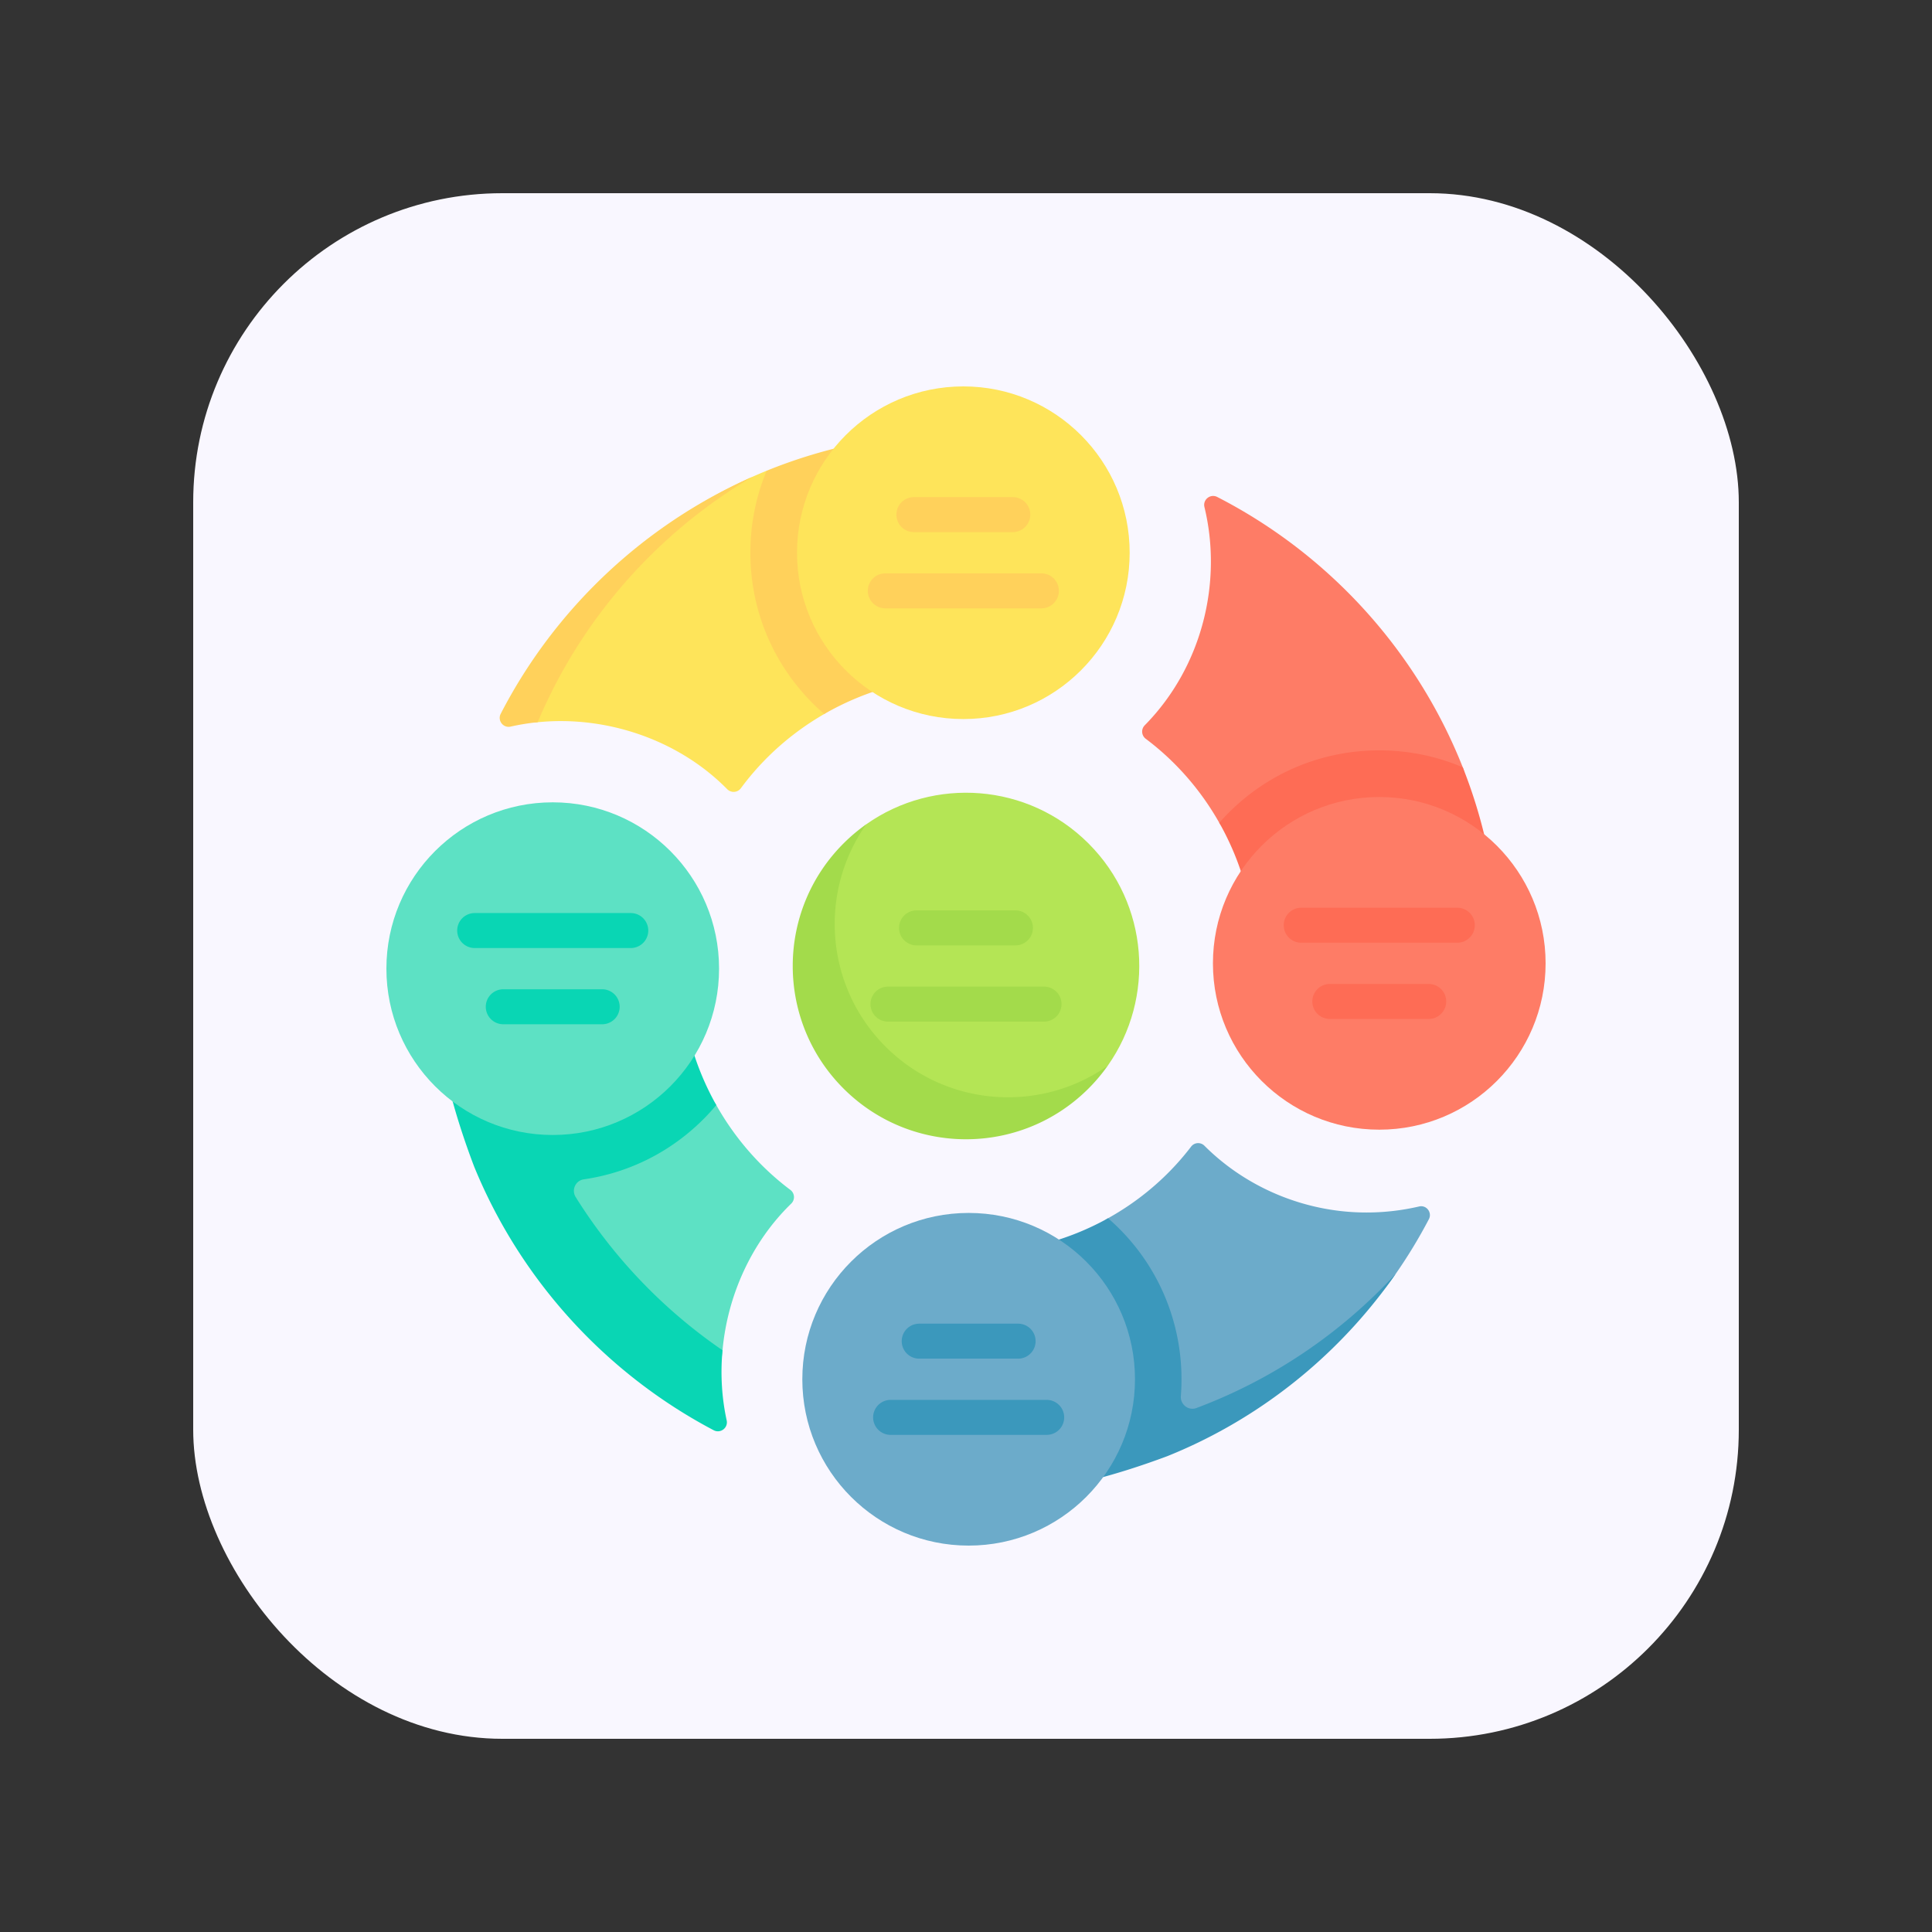 <?xml version="1.0" encoding="UTF-8"?> <svg xmlns="http://www.w3.org/2000/svg" xmlns:xlink="http://www.w3.org/1999/xlink" version="1.1" width="512" height="512" x="0" y="0" viewBox="0 0 512 512" style="enable-background:new 0 0 512 512" xml:space="preserve" class=""><rect x="0" y="0" width="512" height="512" fill="#333333" stroke="none"/><rect width="512" height="512" rx="102.4" ry="102.4" fill="#f9f7ff" shape="rounded" transform="matrix(0.8,0,0,0.8,51.2,51.2)"></rect><g transform="matrix(0.6,0,0,0.6,102.4,102.4)"><path fill="#6cabca" d="M432.88 364.874c-26.358.027-52.575-10.492-71.576-29.491a3.9 3.9 0 0 0-5.873.39c-7.61 9.967-16.662 18.473-26.639 25.382a120.698 120.698 0 0 1-10.056 6.259c-4.399 2.447-5.263 8.258-9.891 10.127-14.185 5.725-32.943 5.038-47.873 4.971-29.234 0-53.027 23.729-53.123 52.931-.107 29.747 24.969 53.519 54.716 53.316 34.354-.235 59.905-9.574 88.978-23.63 9.193-4.437 22.238-11.886 30.686-17.485 23.565-15.62 46.814-31.79 63.041-54.91a225.493 225.493 0 0 0 15.177-24.905c1.545-2.949-1.069-6.375-4.311-5.618a102.262 102.262 0 0 1-23.256 2.663z" opacity="1" data-original="#6cabca" class=""></path><path fill="#fe7c66" d="M361.316 53.298c8.019 33.083-.902 70.499-26.363 96.383a3.963 3.963 0 0 0 .445 5.967c13.537 10.161 24.465 22.934 32.471 37.097 2.101 3.717 11.265 5.82 12.958 9.706 6.653 15.271 2.848 33.391 2.768 49.603 0 29.651 24.068 53.784 53.686 53.881 30.171.109 54.282-25.325 54.076-55.496-.146-20.819-9.752-41.286-15.14-60.438-2.115-7.516 2.05-14.572-.795-21.755C454.941 116.54 416.098 74.04 366.97 48.839c-3.023-1.549-6.455 1.157-5.654 4.459z" opacity="1" data-original="#fe7c66"></path><path fill="#5de1c4" d="M178.798 360.957a3.988 3.988 0 0 0-.378-6.071c-13.655-10.249-24.671-23.149-32.721-37.467-2.112-3.757-7.984-6.44-9.682-10.37-6.58-15.229-6.042-32.763-5.972-48.965 0-29.779-24.171-54.015-53.917-54.113-30.301-.109-48.312 22.901-48.105 53.202.609 87.306 40.603 157.339 113.074 195.504 2.996 1.578 6.46-1.051 5.739-4.359-2.209-10.125.671-12.231 1.621-22.596 2.212-24.124 12.721-47.65 30.341-64.765z" opacity="1" data-original="#5de1c4" class=""></path><path fill="#fee45a" d="M252.036 20.58c-26.178.185-49.762 7.562-72.642 15.641-3.456 1.22-11.439 1.027-11.439 1.027a218.213 218.213 0 0 0-6.543 2.794C115.441 60.681 78.42 96.578 54.753 142.432c-1.549 3.001 1.102 6.433 4.394 5.684 3.923-.893 3.648.623 7.659.22 30.193-3.037 62.08 7.612 83.717 29.56a3.974 3.974 0 0 0 6.05-.423c10.048-13.626 22.728-24.654 36.821-32.775 2.204-1.27 3.479-6.37 5.748-7.497 16.835-8.36 36.281-8.839 54.51-8.751 29.681 0 53.837-24.092 53.935-53.74.109-30.201-25.35-54.336-55.551-54.13z" opacity="1" data-original="#fee45a"></path><path fill="#ffd15b" d="M161.666 39.93c-42.176 24.858-75.677 62.872-94.859 108.406a96.6 96.6 0 0 0-11.919 1.926c-3.286.752-5.944-2.678-4.389-5.676C74.42 98.228 113.742 61.079 161.666 39.93z" opacity="1" data-original="#ffd15b"></path><path fill="#b4e555" d="M309.328 308.846c-29.888 29.888-71.591 28.003-101.479-1.885s-35.592-74.577-5.704-104.465c3.161-3.161 9.802-9.094 9.802-9.094 29.868-21.073 71.443-18.246 98.169 8.481 26.727 26.727 29.552 68.301 8.479 98.169.001 0-6.105 5.633-9.267 8.794z" opacity="1" data-original="#b4e555"></path><path fill="#a3db4b" d="M318.596 300.052a77.035 77.035 0 0 1-8.48 10.063c-29.886 29.886-78.345 29.886-108.231 0-29.885-29.886-29.885-78.345 0-108.231a77.006 77.006 0 0 1 10.063-8.478c-21.077 29.865-18.243 71.443 8.48 98.166s68.303 29.558 98.168 8.48z" opacity="1" data-original="#a3db4b"></path><path fill="#ffd15b" d="M307.592 74.709c-.103 29.649-24.261 53.744-53.94 53.744-20.686-.103-41.703 5.551-60.256 16.244a90.74 90.74 0 0 1-5.088-4.717c-17.76-17.76-27.547-41.393-27.547-66.519 0-12.63 2.467-24.903 7.195-36.214 26.002-10.57 54.379-16.459 84.079-16.665 30.204-.205 55.659 23.922 55.557 54.127z" opacity="1" data-original="#ffd15b"></path><circle cx="254.827" cy="73.466" r="73.466" fill="#fee45a" opacity="1" data-original="#fee45a"></circle><path fill="#fe6c55" d="M491.355 250.437c.206 30.174-23.9 55.609-54.074 55.496-29.618-.093-53.683-24.23-53.683-53.879.103-20.336-5.366-40.992-15.729-59.308a88.566 88.566 0 0 1 4.15-4.439c17.76-17.76 41.382-27.547 66.519-27.547 12.888 0 25.378 2.574 36.885 7.488 10.095 25.476 15.726 53.2 15.932 82.189z" opacity="1" data-original="#fe6c55"></path><circle cx="438.534" cy="254.827" r="73.466" fill="#fe7c66" opacity="1" data-original="#fe7c66"></circle><path fill="#09d6b4" d="M150.293 456.69c-2.205-10.127-2.794-20.604-1.836-30.968a229.794 229.794 0 0 1-64.849-67.653c-1.968-3.148-.091-7.306 3.583-7.839 19.918-2.892 38.308-12.055 52.79-26.537a88.287 88.287 0 0 0 5.717-6.274c-10.302-18.317-15.741-38.951-15.648-59.338 0-29.772-24.178-54.012-53.92-54.105-9.295-.035-18.012 2.352-25.632 6.541l.001-.009c-44.114 23.4-28.573 89.824-11.716 134.153 20.497 50.079 58.223 91.346 105.771 116.387 2.999 1.576 6.46-1.052 5.739-4.358z" opacity="1" data-original="#09d6b4" class=""></path><circle cx="73.466" cy="257.173" r="73.466" fill="#5de1c4" opacity="1" data-original="#5de1c4" class=""></circle><path fill="#3b98bc" d="M357.788 451.228c-3.538 1.324-7.185-1.546-6.89-5.312 2.072-26.485-6.993-53.685-27.205-73.897a90.433 90.433 0 0 0-4.956-4.606c-17.884 9.941-37.961 15.186-57.762 15.093-29.237 0-53.034 23.735-53.127 52.931a51.578 51.578 0 0 0 4.246 20.72l-.012-.003c21.439 48.451 87.331 33.325 132.798 16.359a223.403 223.403 0 0 0 13.652-6.026c35.119-16.947 65.19-42.773 87.277-74.544-24.064 26.113-54.138 46.6-88.021 59.285z" opacity="1" data-original="#3b98bc" class=""></path><circle cx="257.173" cy="438.534" r="73.466" fill="#6cabca" opacity="1" data-original="#6cabca" class=""></circle><path fill="#ffd15b" d="M276.669 64.359h-43.685a7.726 7.726 0 1 1 0-15.452h43.685c4.268 0 7.726 3.459 7.726 7.726s-3.458 7.726-7.726 7.726zM289.295 98.026h-68.936a7.726 7.726 0 1 1 0-15.452h68.936a7.726 7.726 0 1 1 0 15.452z" opacity="1" data-original="#ffd15b"></path><path fill="#fe6c55" d="M460.376 279.387h-43.685a7.726 7.726 0 1 1 0-15.452h43.685c4.268 0 7.726 3.459 7.726 7.726s-3.458 7.726-7.726 7.726zM473.002 245.72h-68.936a7.726 7.726 0 1 1 0-15.452h68.936c4.268 0 7.726 3.459 7.726 7.726s-3.458 7.726-7.726 7.726z" opacity="1" data-original="#fe6c55"></path><path fill="#a3db4b" d="M277.842 246.893h-43.685a7.726 7.726 0 1 1 0-15.452h43.685c4.268 0 7.726 3.459 7.726 7.726s-3.458 7.726-7.726 7.726zM290.468 280.56h-68.936a7.726 7.726 0 1 1 0-15.452h68.936a7.726 7.726 0 1 1 0 15.452z" opacity="1" data-original="#a3db4b"></path><path fill="#3b98bc" d="M279.018 429.431h-43.685a7.726 7.726 0 1 1 0-15.452h43.685c4.268 0 7.726 3.459 7.726 7.726s-3.458 7.726-7.726 7.726zM291.644 463.094h-68.939a7.726 7.726 0 1 1 0-15.452h68.939a7.726 7.726 0 1 1 0 15.452z" opacity="1" data-original="#3b98bc" class=""></path><path fill="#09d6b4" d="M95.307 281.731H51.622a7.726 7.726 0 1 1 0-15.452h43.685a7.726 7.726 0 1 1 0 15.452zM107.936 248.068h-68.94a7.726 7.726 0 1 1 0-15.452h68.94a7.726 7.726 0 1 1 0 15.452z" opacity="1" data-original="#09d6b4" class=""></path></g></svg> 